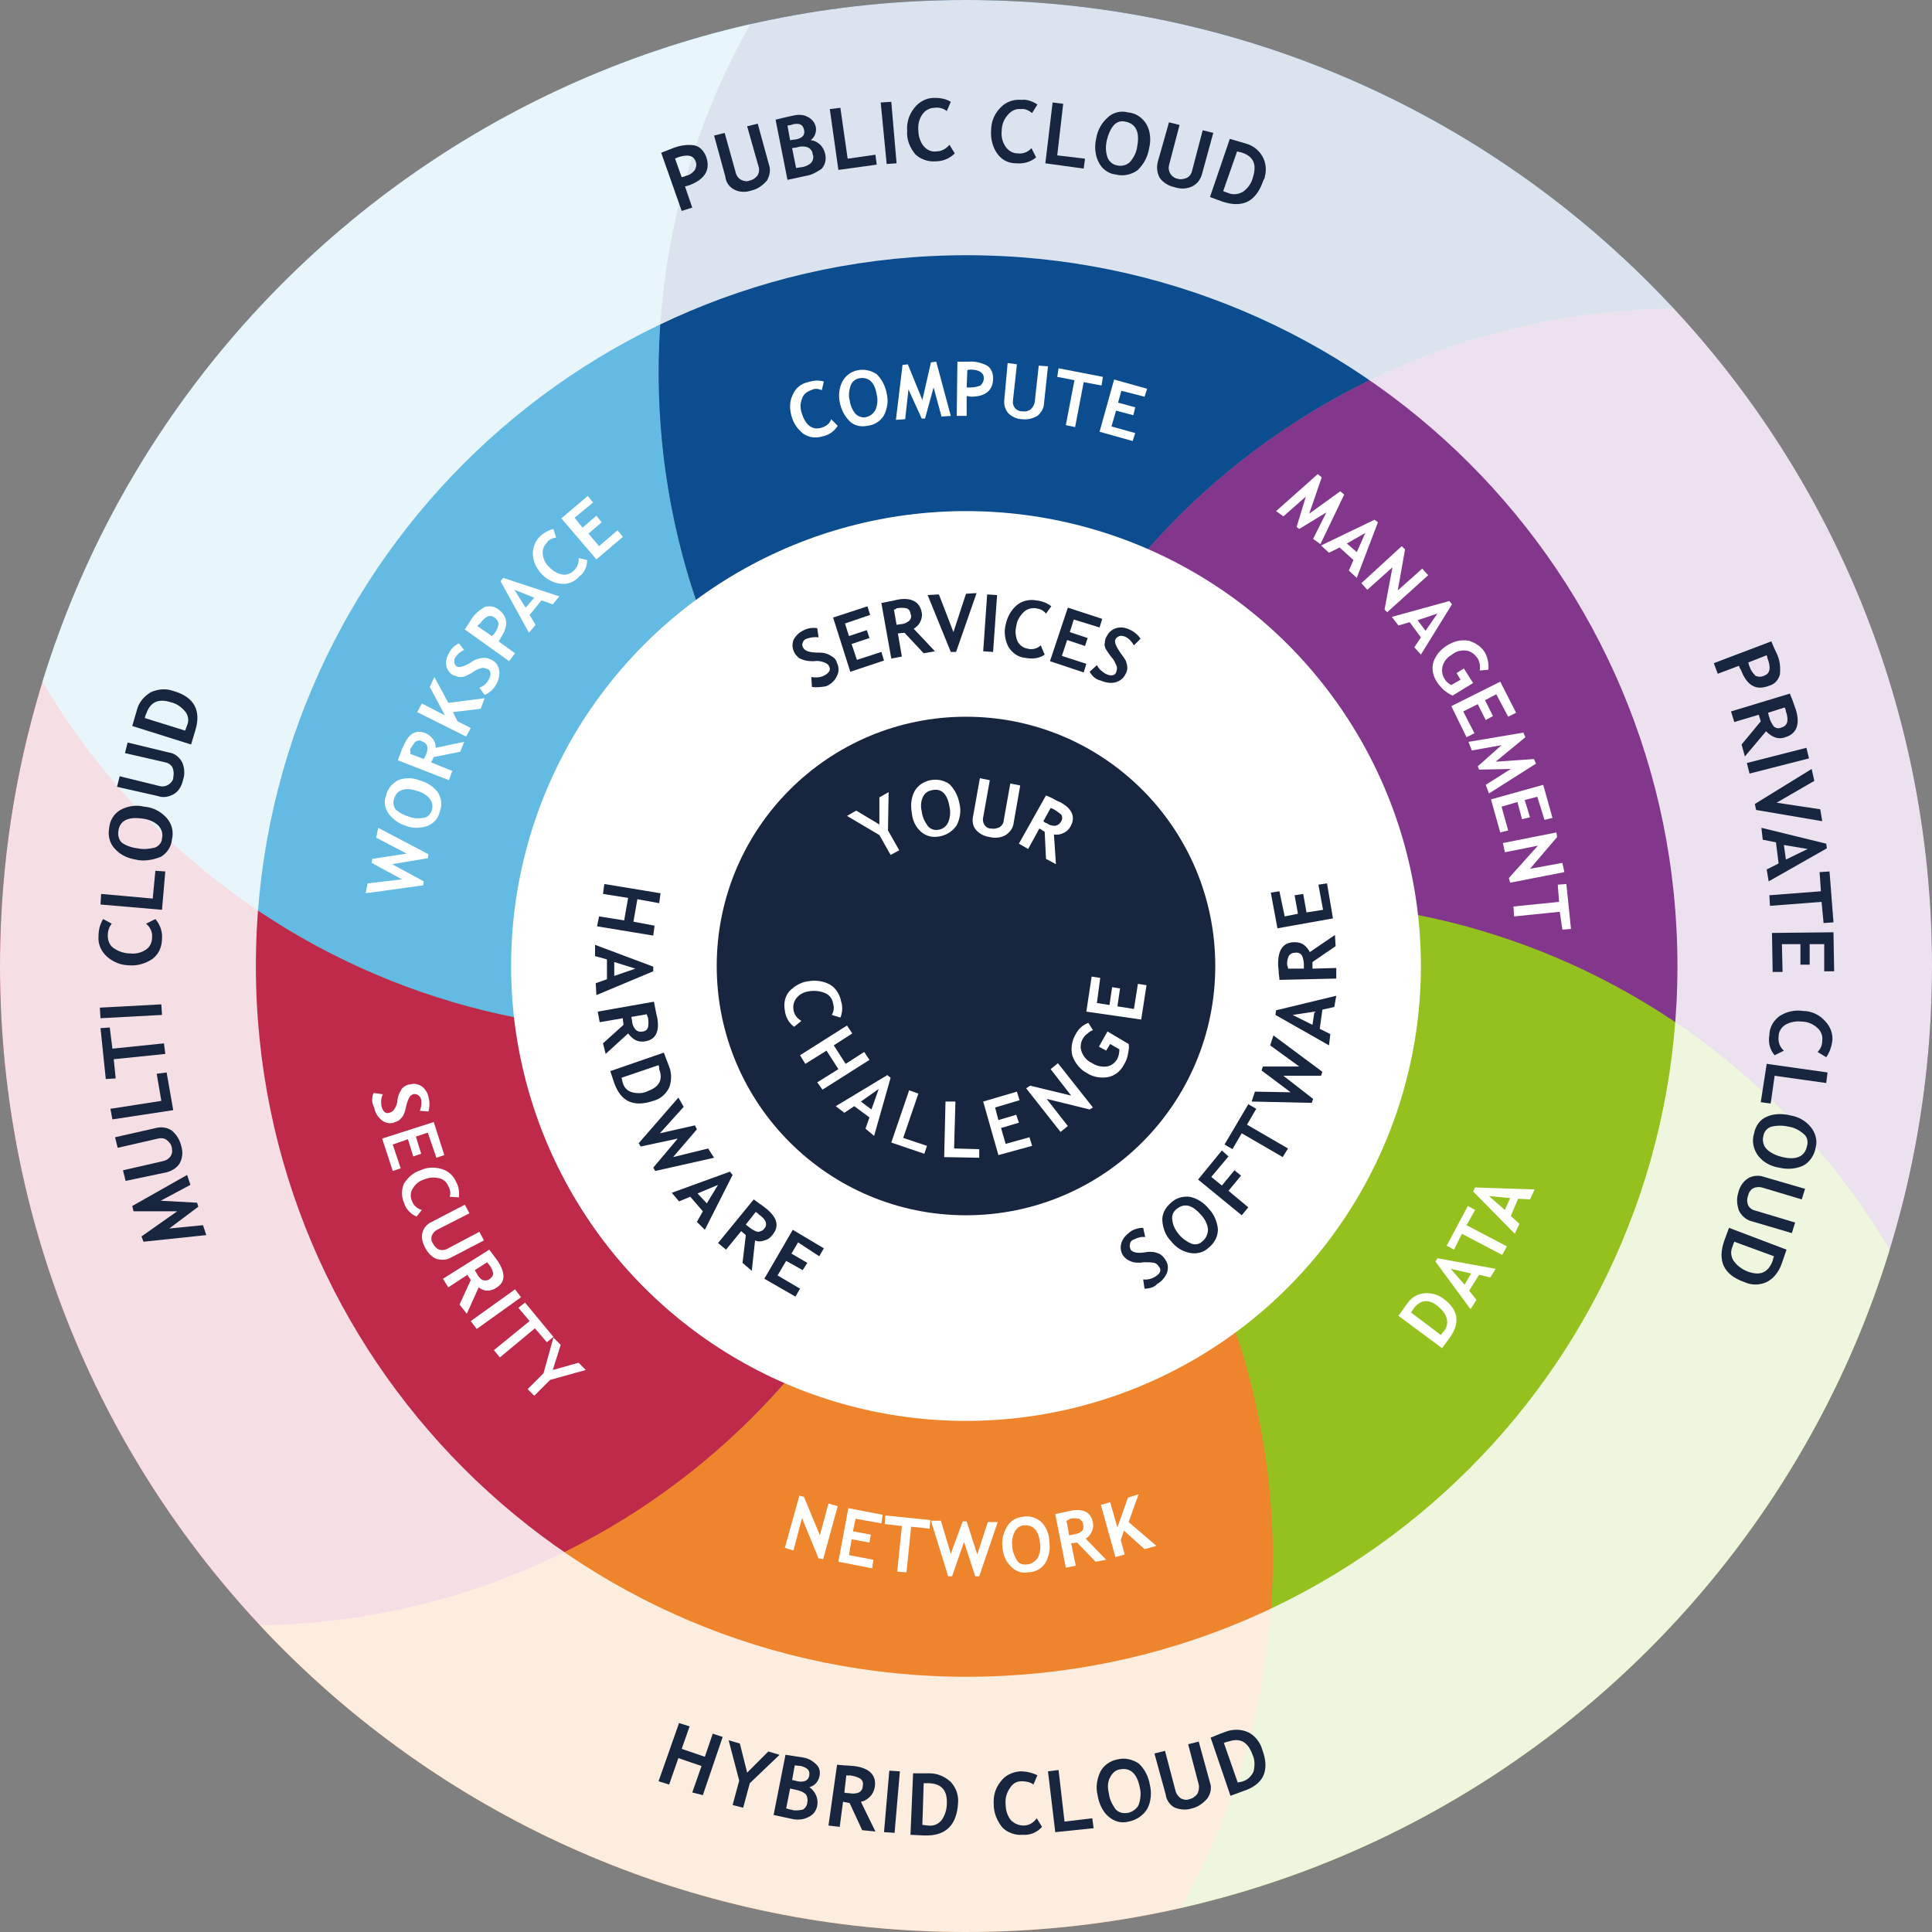 <?xml version="1.0" encoding="utf-8"?>
<!-- Generator: Adobe Illustrator 25.4.1, SVG Export Plug-In . SVG Version: 6.00 Build 0)  -->
<svg version="1.1" id="Layer_1" xmlns="http://www.w3.org/2000/svg" xmlns:xlink="http://www.w3.org/1999/xlink" x="0px" y="0px"
	 width="292.2px" height="292.2px" viewBox="0 0 292.2 292.2" style="enable-background:new 0 0 292.2 292.2;" xml:space="preserve"
	>
<rect x="0" y="0" width="292.2" height="292.2" fill="#808080" stroke="none"/>
<style type="text/css">
	.st0{clip-path:url(#SVGID_00000176756506370927675330000017228763650639073684_);}
	.st1{fill:#B3B3B3;}
	.st2{fill:#EE842B;}
	.st3{fill:#BF294A;}
	.st4{fill:#63BBE3;}
	.st5{fill:#0C4D8F;}
	.st6{fill:#82368C;}
	.st7{fill:#95C11F;}
	.st8{fill:#FFFFFF;}
	.st9{fill:#17253E;}
	.st10{opacity:0.85;}
</style>
<g id="Layer_2_00000112613475854848956420000015823483894105490574_">
	<g id="Services">
		<g>
			<defs>
				<path id="SVGID_1_" d="M0,146.1c0,80.7,65.4,146.1,146.1,146.1s146.1-65.4,146.1-146.1S226.8,0,146.1,0c0,0,0,0,0,0
					C65.4,0,0,65.4,0,146.1z M77.4,146.1c0-38,30.8-68.7,68.7-68.7s68.7,30.8,68.7,68.7s-30.8,68.7-68.7,68.7c0,0,0,0,0,0
					C108.1,214.8,77.4,184.1,77.4,146.1C77.4,146.1,77.4,146.1,77.4,146.1z"/>
			</defs>
			<clipPath id="SVGID_00000118361292877136236870000009757819324173509508_">
				<use xlink:href="#SVGID_1_"  style="overflow:visible;"/>
			</clipPath>
			<g style="clip-path:url(#SVGID_00000118361292877136236870000009757819324173509508_);">
				<path class="st1" d="M268.4,324.3l-0.2,0.2l0.4-0.3L268.4,324.3z"/>
				<path class="st1" d="M361.6,129.4v0.1C361.6,129.4,361.6,129.4,361.6,129.4L361.6,129.4z"/>
				<path class="st1" d="M239.5-48.9l0.3,0.2l-0.6-0.2L239.5-48.9z"/>
				<path class="st1" d="M-69.4,162.8v-0.1C-69.4,162.8-69.4,162.8-69.4,162.8L-69.4,162.8z"/>
				<path class="st1" d="M23.8-32.1l0.3-0.2l-0.5,0.5L23.8-32.1z"/>
				<path class="st1" d="M52.7,341.1l-0.3-0.1l0.5,0.2L52.7,341.1z"/>
				<path class="st2" d="M147,148.8l0.1-0.6l0.4,0.3l2.7,2c45.1,33.9,55.8,97.4,24.3,144.7c-21.5,32.2-58.6,50.4-97.2,47.6L53,341.1
					l-0.5-0.2C-17,307.5-63.4,239.7-69.4,162.8v0.1l10.7,22.1c16.9,34.8,51.2,57.9,89.8,60.4c56.7,3.6,106.4-37.4,113.1-93.4
					l0.4-3.4l1.3-0.5L147,148.8z"/>
				<polygon class="st2" points="145.9,147.4 146.4,147.8 147,148.3 147,148.8 145.9,148 144.6,148.5 144.7,148 144.8,147.2 
					144.9,146.6 				"/>
				<path class="st3" d="M23.6-31.8L9.9-11.6c-21.6,32-24.4,73.2-7.2,107.8c25.2,50.9,85.6,73.4,137.4,51.2l3.1-1.3l0.5-0.2l0.7-0.3
					l0.5-0.2l-0.2,1.4l-0.1,0.6l-0.1,0.8l-0.1,0.6l-0.4,3.4c-6.7,56-56.4,97-113.1,93.4c-38.6-2.5-72.9-25.5-89.8-60.3l-10.7-22.1
					c0-0.1,0-0.1,0-0.2C-75.3,85.8-39.8,11.6,23.8-32.1L23.6-31.8z"/>
				<path class="st4" d="M239.5-48.9h-0.2l-24.4-1.8c-38.6-2.8-75.7,15.4-97.2,47.6C86.2,44.2,96.9,107.7,142,141.5l2.7,2.1
					l-0.2,1.4l-1.3,0.5l0,0l1.3-0.5l0.2-1.4l0.4,0.3l0.6,0.5l0.4,0.3l-1.3,0.5l-0.5,0.2l-0.7,0.3l-0.5,0.2l-3.1,1.3
					C88.3,169.6,27.9,147.1,2.7,96.2C-14.5,61.5-11.7,20.4,9.9-11.6l13.7-20.2l0.5-0.5C87.8-75.9,169.9-82.2,239.5-48.9z"/>
				<path class="st5" d="M239.2-48.9l0.6,0.2c69.4,33.4,115.8,101.3,121.8,178.1v-0.1l-10.7-22.1c-16.9-34.8-51.2-57.9-89.8-60.3
					c-56.7-3.6-106.4,37.4-113.1,93.4l-0.4,3.4l-1.2,0.5l-1.1-0.8l1.1,0.8l1.2-0.5l-0.1,0.5l-0.1,0.8l-0.1,0.6l-1.1-0.8l-0.4-0.3
					l-0.6-0.5l-0.4-0.3l-2.7-2C96.9,107.7,86.2,44.2,117.6-3.1c21.5-32.2,58.6-50.4,97.2-47.6L239.2-48.9z"/>
				<path class="st6" d="M361.6,129.5c0-0.1,0-0.1,0-0.2l-10.7-22.1c-16.9-34.8-51.2-57.9-89.8-60.3
					c-56.7-3.6-106.4,37.4-113.1,93.4l-0.4,3.4l0,0l-0.1,0.5l0.5-0.2l-0.2,1.4l1.1,0.8l3.1-1.3c51.9-22.2,112.2,0.3,137.4,51.2
					c17.1,34.6,14.4,75.8-7.3,107.8l-13.7,20.3l0,0l-0.1,0.2c54.8-37.5,89.2-98.2,93.4-164.5C362.4,149.7,362.4,139.6,361.6,129.5z
					 M268.6,324.1c21.4-19.9,33.7-49,34.9-78.7C303,275.3,290.4,303.7,268.6,324.1L268.6,324.1z"/>
				<polygon class="st4" points="149,146.2 148.5,146.4 147.7,146.7 147.2,146.9 147.4,145.6 147.4,145 147.5,144.2 148.1,144 
					147.9,145.3 				"/>
				<path class="st7" d="M289.6,196c17.1,34.6,14.4,75.8-7.3,107.8l-13.7,20.3l-0.4,0.3c-63.7,43.6-145.8,49.9-215.4,16.7H53
					l24.4,1.8c38.6,2.8,75.7-15.4,97.1-47.6c31.4-47.3,20.8-110.8-24.4-144.6l-2.7-2l-0.4-0.3l-0.6-0.5l-0.4-0.3l1.3-0.5l0.5-0.2
					l0.8-0.3l0.5-0.2l3.1-1.3C204,122.6,264.3,145.1,289.6,196z"/>
			</g>
		</g>
		<circle class="st8" cx="146.1" cy="146.1" r="68.8"/>
		<circle class="st9" cx="146.1" cy="146.1" r="37.7"/>
		<path class="st8" d="M134.3,125.6l1.7,3l-1.3,0.7l-1.7-3l-4.9-2.9l1.4-0.8l3.5,2.1v-4.1l1.4-0.8L134.3,125.6z"/>
		<path class="st8" d="M137.9,122.9c-0.2-1.1-0.1-2.2,0.4-3.2c0.5-0.9,1.4-1.5,2.4-1.7c1-0.2,2.1,0,2.9,0.6c0.8,0.8,1.3,1.8,1.5,2.9
			c0.3,1.1,0.1,2.3-0.4,3.3c-0.6,0.9-1.5,1.5-2.6,1.7c-1,0.2-2,0-2.8-0.7C138.5,125.1,138,124.1,137.9,122.9z M139.4,122.7
			c0.1,0.8,0.4,1.5,0.9,2.2c0.4,0.5,1,0.7,1.6,0.6c0.7-0.1,1.2-0.5,1.5-1.1c0.3-0.7,0.4-1.6,0.2-2.4c-0.3-1.9-1.2-2.8-2.6-2.5
			c-0.6,0.1-1.1,0.4-1.4,1C139.3,121.1,139.2,121.9,139.4,122.7z"/>
		<path class="st8" d="M148.2,117.7l1.5,0.3l-1,5.6c-0.2,0.8,0.3,1.6,1,1.7c0.1,0,0.1,0,0.2,0c0.4,0.1,0.9,0,1.3-0.2
			c0.3-0.2,0.6-0.6,0.6-1l1-5.6l1.5,0.3l-1,5.7c-0.1,0.8-0.6,1.4-1.2,1.8c-0.7,0.4-1.6,0.5-2.4,0.3c-0.8-0.1-1.6-0.5-2.1-1.1
			c-0.5-0.6-0.6-1.4-0.4-2.2L148.2,117.7z"/>
		<path class="st8" d="M158.2,129.9l-0.2-4.1l-0.8-0.5l-1.7,3.1l-1.4-0.8l4.1-7.3l0.9,0.4c0.5,0.3,0.9,0.5,1.2,0.6
			c1.9,1,2.4,2.3,1.6,3.7c-0.2,0.4-0.6,0.8-1.1,1c-0.4,0.2-0.9,0.3-1.4,0.2l0.3,4.5L158.2,129.9z M158.9,122.2l-1.1,2
			c0.2,0.2,0.4,0.3,0.5,0.3c0.4,0.3,0.8,0.4,1.3,0.4c0.4-0.1,0.7-0.3,0.9-0.7c0.2-0.3,0.2-0.7,0-1
			C160,122.8,159.5,122.4,158.9,122.2L158.9,122.2z"/>
		<path class="st8" d="M127.1,153.9l-1.3-0.4c0.3-0.5,0.4-1.1,0.2-1.7c-0.1-0.7-0.5-1.3-1.2-1.6c-0.7-0.3-1.5-0.4-2.3-0.3
			c-0.8,0.1-1.5,0.4-2,1c-0.4,0.5-0.6,1.1-0.5,1.8c0.1,0.7,0.5,1.3,1.2,1.7l-1.1,0.9c-0.8-0.6-1.3-1.5-1.4-2.5c-0.2-1,0-2.1,0.7-2.9
			c0.8-0.8,1.8-1.4,2.9-1.5c1.1-0.2,2.3,0,3.2,0.5c0.9,0.5,1.5,1.5,1.7,2.5C127.5,152.3,127.4,153.2,127.1,153.9z"/>
		<path class="st8" d="M123.6,163.7l3.2-2l-1.8-2.8l-3.2,2l-0.8-1.3l7.1-4.5l0.8,1.2l-2.8,1.8l1.8,2.8l2.8-1.8l0.8,1.2l-7.1,4.5
			L123.6,163.7z"/>
		<path class="st8" d="M130.9,170.7l0.6-1.7l-2.3-1.7l-1.5,1l-1.3-1l7.8-4.7l0.5,0.4l-2.5,8.8L130.9,170.7z M132.9,164.7l-2.7,1.9
			l1.6,1.2L132.9,164.7z"/>
		<path class="st8" d="M134.8,172.8l2.7-7.9l1.4,0.5l-2.3,6.7l3.6,1.2l-0.4,1.2L134.8,172.8z"/>
		<path class="st8" d="M142.8,175l0.2-8.4h1.5l-0.2,7.1l3.8,0.1v1.3L142.8,175z"/>
		<path class="st8" d="M150.5,167.5l0.5,1.9l2.7-0.8l0.4,1.2l-2.7,0.8l0.7,2.4l3.6-1l0.4,1.3l-5.1,1.4l-2.3-8.1l5.1-1.5l0.4,1.3
			L150.5,167.5z"/>
		<path class="st8" d="M164.8,167.8l-6.5-1.6l3.2,4.1l-1.1,0.9l-5.2-6.6l0.6-0.4l6.2,1.5l-3.1-4l1.1-0.9l5.3,6.7L164.8,167.8z"/>
		<path class="st8" d="M164.6,154.7l0.7,1.1c-0.3,0.1-0.6,0.3-0.8,0.5c-0.9,0.6-1.3,1.8-0.9,2.8c0.3,0.8,0.9,1.4,1.6,1.7
			c0.6,0.4,1.4,0.6,2.2,0.5c0.7-0.1,1.3-0.6,1.6-1.2c0.2-0.4,0.3-0.9,0.3-1.4l-1.4-0.8l-0.6,1l-1.1-0.6l1.3-2.3l3.2,1.9
			c0.1,0.5,0,1-0.1,1.5c-0.1,0.6-0.3,1.1-0.6,1.6c-0.5,1-1.4,1.7-2.4,1.9c-1.1,0.2-2.3,0-3.2-0.6c-1-0.5-1.8-1.5-2.2-2.6
			c-0.3-1.1-0.1-2.3,0.5-3.3C163.1,155.6,163.8,155,164.6,154.7z"/>
		<path class="st8" d="M165.9,151.7l1.9,0.3l0.4-2.7l1.2,0.2l-0.4,2.7l2.5,0.4l0.6-3.8l1.3,0.2l-0.8,5.2l-8.3-1.2l0.8-5.3l1.3,0.2
			L165.9,151.7z"/>
		<g class="st10">
			<path class="st8" d="M146.1,0C65.4,0,0,65.4,0,146.1s65.4,146.1,146.1,146.1s146.1-65.4,146.1-146.1c0,0,0,0,0,0
				C292.2,65.4,226.8,0,146.1,0C146.1,0,146.1,0,146.1,0z M146.2,253.6c-59.4,0-107.5-48.1-107.5-107.5
				c0-59.4,48.1-107.5,107.5-107.5c59.4,0,107.5,48.1,107.5,107.5S205.6,253.6,146.2,253.6L146.2,253.6z"/>
		</g>
		<path class="st8" d="M124.6,57.7l-0.3,1.3c-0.5-0.2-1.1-0.3-1.6,0c-0.6,0.2-1.2,0.6-1.4,1.3c-0.3,0.7-0.3,1.5,0,2.3
			c0.2,0.7,0.6,1.4,1.1,1.8c0.5,0.4,1.2,0.5,1.8,0.3c0.7-0.2,1.3-0.6,1.5-1.3l1,1c-0.5,0.8-1.3,1.4-2.3,1.6c-1,0.3-2,0.2-2.9-0.4
			c-0.9-0.7-1.5-1.6-1.8-2.7c-0.3-1.1-0.3-2.2,0.2-3.2c0.4-1,1.3-1.7,2.3-1.9C123.1,57.5,123.9,57.5,124.6,57.7z"/>
		<path class="st8" d="M127,60.8c-0.2-1-0.1-2.1,0.4-3.1c0.5-0.9,1.3-1.5,2.3-1.7c1-0.2,2,0,2.9,0.6c0.8,0.8,1.3,1.8,1.5,2.9
			c0.3,1.1,0.1,2.3-0.4,3.3c-0.5,0.9-1.5,1.5-2.5,1.6c-1,0.2-2,0-2.7-0.7C127.7,62.9,127.2,61.9,127,60.8z M128.5,60.5
			c0.1,0.8,0.4,1.5,0.9,2.1c0.4,0.4,1,0.6,1.5,0.5c0.6-0.1,1.2-0.5,1.5-1.1c0.3-0.7,0.4-1.5,0.2-2.3c-0.3-1.9-1.2-2.7-2.6-2.5
			c-0.6,0.1-1.1,0.5-1.3,1C128.4,59,128.3,59.8,128.5,60.5L128.5,60.5z"/>
		<path class="st8" d="M143.8,62.9l-1.4,0.1l-1.2-4.4l-1.3,4.7h-0.5l-2-4.4l-0.5,4.5l-1.4,0.1l1-8.3l0.8-0.1l2.2,5.4l1.3-5.7
			l0.8-0.1L143.8,62.9z"/>
		<path class="st8" d="M146.2,59.9v3h-1.5l0.1-8.2c1,0,1.5,0,1.7,0c1-0.1,2,0.2,2.8,0.6c0.6,0.4,0.9,1.1,0.9,1.9
			c0,1.9-1.2,2.8-3.4,2.8C146.7,60,146.5,59.9,146.2,59.9z M146.3,56l-0.1,2.6c0.2,0,0.4,0,0.6,0c0.5,0,1-0.1,1.5-0.3
			c0.3-0.3,0.5-0.7,0.5-1.1c0-0.8-0.7-1.3-2-1.3C146.6,55.9,146.4,55.9,146.3,56L146.3,56z"/>
		<path class="st8" d="M152.4,54.9l1.4,0.2l-0.6,5.5c-0.1,0.8,0.4,1.5,1.2,1.6c0.1,0,0.1,0,0.2,0c0.4,0.1,0.9,0,1.3-0.3
			c0.3-0.3,0.5-0.6,0.6-1.1l0.6-5.5l1.4,0.1l-0.6,5.6c0,0.7-0.4,1.4-1,1.9c-0.7,0.4-1.5,0.6-2.3,0.5c-0.8,0-1.6-0.4-2.1-0.9
			c-0.5-0.6-0.7-1.3-0.6-2.1L152.4,54.9z"/>
		<path class="st8" d="M163.9,57.8l-1.3,6.8l-1.4-0.3l1.3-6.8l-2.6-0.5l0.2-1.3l6.7,1.3l-0.2,1.3L163.9,57.8z"/>
		<path class="st8" d="M169.6,59.1l-0.5,1.8l2.6,0.7l-0.3,1.2l-2.6-0.7l-0.7,2.4l3.6,1l-0.4,1.2l-5-1.4l2.2-7.9l5,1.4l-0.4,1.2
			L169.6,59.1z"/>
		<path class="st8" d="M199.7,82.3l-1.1-0.8l2-4l-4.1,2.5l-0.4-0.3l1.4-4.6l-3.4,3l-1.1-0.8l6.3-5.6l0.6,0.5l-1.9,5.5l4.7-3.4
			l0.6,0.5L199.7,82.3z"/>
		<path class="st8" d="M204,86.3l0.7-1.6l-2.1-1.9l-1.6,0.8l-1.2-1.1l8.1-3.9l0.5,0.4l-3.2,8.4L204,86.3z M206.5,80.6l-2.8,1.6
			l1.5,1.3L206.5,80.6z"/>
		<path class="st8" d="M209.4,92.2l1.2-6.4l-3.8,3.4l-0.9-1l6.1-5.6l0.5,0.5l-1.1,6.2l3.7-3.3l0.9,1l-6.2,5.6L209.4,92.2z"/>
		<path class="st8" d="M213.9,97.9l1-1.5l-1.7-2.3l-1.7,0.5l-1-1.3l8.7-2.4l0.4,0.5l-4.7,7.6L213.9,97.9z M217.4,92.8l-3,1l1.2,1.6
			L217.4,92.8z"/>
		<path class="st8" d="M225.1,101.3l-1.3,0.1c0.1-0.6,0-1.3-0.3-1.8c-0.4-0.6-1-1.1-1.7-1.2c-0.8-0.1-1.6,0.1-2.2,0.6
			c-0.7,0.4-1.2,1-1.4,1.7c-0.2,0.7-0.1,1.4,0.3,2c0.2,0.4,0.6,0.7,1,0.9l1.4-0.8l-0.6-1l1.1-0.7l1.4,2.2l-3.1,1.9
			c-0.5-0.2-0.9-0.5-1.3-0.8c-0.4-0.4-0.8-0.8-1.1-1.3c-0.6-0.9-0.8-2-0.5-3c0.4-1.1,1.1-1.9,2.1-2.5c0.9-0.6,2.1-0.9,3.2-0.7
			c1.1,0.3,2.1,1,2.6,2C225,99.6,225.2,100.4,225.1,101.3z"/>
		<path class="st8" d="M226.3,105l-1.7,0.9l1.2,2.4l-1.1,0.6l-1.2-2.4l-2.2,1.1l1.7,3.3l-1.2,0.6l-2.3-4.7l7.4-3.7l2.4,4.7l-1.2,0.6
			L226.3,105z"/>
		<path class="st8" d="M225.2,120l-0.5-1.3l3.8-2.4l-4.8,0.1l-0.2-0.5l3.6-3.2l-4.5,0.8l-0.5-1.3l8.3-1.4l0.3,0.7l-4.5,3.7l5.8-0.4
			l0.3,0.7L225.2,120z"/>
		<path class="st8" d="M232.5,120.5l-1.9,0.5l0.8,2.6l-1.2,0.3l-0.7-2.6l-2.4,0.7l1,3.6l-1.2,0.3l-1.4-5l7.9-2.2l1.4,5l-1.2,0.3
			L232.5,120.5z"/>
		<path class="st8" d="M228.2,132.8l4.4-4.9l-5,1l-0.3-1.4l8.1-1.6l0.1,0.7l-4.1,4.8l4.9-0.9l0.3,1.4l-8.2,1.6L228.2,132.8z"/>
		<path class="st8" d="M235.9,137.9l-6.9,0.7l-0.1-1.5l6.9-0.7l-0.2-2.6l1.3-0.1l0.7,6.8l-1.3,0.1L235.9,137.9z"/>
		<path class="st8" d="M64.8,129.2l-0.1,0.6l-5.4,0.9l4.8,2.6l-0.1,0.6l-8.7,1.2l0.3-1.5l5.2-0.6l-4.6-2.5l0.1-0.6l5.2-0.8l-4.6-2.4
			l0.3-1.5L64.8,129.2z"/>
		<path class="st8" d="M61.4,124.9c-1-0.3-1.9-0.9-2.6-1.8c-0.6-0.8-0.8-1.9-0.4-2.8c0.2-1,0.9-1.8,1.8-2.3c1-0.4,2.2-0.4,3.2,0
			c1.1,0.3,2.1,0.9,2.8,1.8c0.6,0.9,0.7,2,0.3,3c-0.2,1-0.9,1.7-1.8,2.1C63.6,125.3,62.4,125.3,61.4,124.9z M61.8,123.5
			c0.7,0.3,1.5,0.3,2.3,0.2c0.6-0.1,1-0.6,1.2-1.1c0.2-0.6,0.1-1.3-0.3-1.8c-0.5-0.6-1.2-1-2-1.2c-1.8-0.6-3-0.1-3.4,1.2
			c-0.2,0.6-0.1,1.2,0.3,1.7C60.4,122.9,61.1,123.3,61.8,123.5z"/>
		<path class="st8" d="M69.6,113.7l-4,0.8c-0.1,0.2-0.2,0.5-0.4,0.8l3.2,1.3l-0.5,1.4l-7.7-3c0-0.1,0.1-0.4,0.3-0.9s0.3-0.9,0.5-1.2
			c0.8-2,1.9-2.6,3.4-2c0.4,0.2,0.8,0.5,1.1,0.9c0.3,0.4,0.4,0.9,0.4,1.3l4.3-0.9L69.6,113.7z M62,114l2.1,0.8
			c0.1-0.2,0.2-0.4,0.3-0.6c0.2-0.4,0.3-0.9,0.2-1.3c0-0.3-0.3-0.6-0.8-0.8c-0.3-0.2-0.7-0.1-1,0.1c-0.3,0.4-0.6,0.8-0.8,1.2
			C62.1,113.7,62.1,113.8,62,114z"/>
		<path class="st8" d="M72.7,107.2l-4.2,0.5l0.7,1.4l2,1l-0.7,1.3l-7.4-3.7l0.7-1.3l3.5,1.8l-2.3-4.3l0.7-1.5l2.1,3.9l5.5-0.7
			L72.7,107.2z"/>
		<path class="st8" d="M73.3,105.1l-0.8-1.1c0.6-0.2,1.1-0.6,1.4-1.2c0.4-0.7,0.4-1.3-0.1-1.6c-0.3-0.1-0.6-0.2-0.8-0.2
			c-0.5,0.1-1,0.3-1.4,0.6c-0.4,0.3-0.9,0.5-1.3,0.7c-0.3,0.1-0.6,0.1-0.9,0.1c-0.3-0.1-0.6-0.2-0.9-0.3c-0.5-0.3-0.9-0.8-1-1.4
			c-0.1-0.6,0-1.3,0.4-1.9c0.3-0.7,0.9-1.2,1.5-1.5l0.8,1c-0.5,0.2-1,0.6-1.3,1.1c-0.2,0.2-0.2,0.5-0.2,0.8c0.1,0.3,0.2,0.5,0.4,0.6
			c0.4,0.2,1.1,0,2.1-0.6c0.4-0.3,0.8-0.5,1.3-0.6c0.3-0.1,0.7-0.1,1-0.1c0.4,0.1,0.7,0.2,1,0.4c0.6,0.3,0.9,0.9,1,1.5
			c0.1,0.8-0.1,1.5-0.5,2.2C74.6,104.3,74,104.8,73.3,105.1z"/>
		<path class="st8" d="M75.4,97l2.5,1.8L77,100l-6.7-4.8l0.9-1.4c0.5-0.9,1.3-1.5,2.1-2c0.7-0.2,1.4-0.1,2,0.3
			c1.5,1.1,1.7,2.5,0.4,4.4C75.7,96.6,75.6,96.8,75.4,97z M72.2,94.7l2.2,1.5c0.2-0.2,0.3-0.3,0.4-0.4c0.3-0.4,0.5-0.9,0.6-1.4
			c0-0.4-0.3-0.8-0.6-1c-0.7-0.5-1.4-0.2-2.2,0.9C72.3,94.5,72.3,94.6,72.2,94.7z"/>
		<path class="st8" d="M83.6,91.4l-1.7-0.6L80.1,93l0.9,1.5l-1,1.2l-4.3-7.8l0.4-0.5l8.5,2.8L83.6,91.4z M77.8,89.2l1.7,2.7l1.3-1.5
			L77.8,89.2z"/>
		<path class="st8" d="M83.7,80l0.4,1.3c-0.6,0.1-1.1,0.3-1.4,0.8c-0.5,0.5-0.7,1.1-0.6,1.8c0.1,0.8,0.5,1.5,1.1,2
			c0.5,0.5,1.2,0.9,1.9,1c0.6,0.1,1.3-0.2,1.7-0.6c0.5-0.5,0.8-1.2,0.7-1.9l1.3,0.3c0,1-0.4,1.9-1.2,2.5c-0.7,0.8-1.7,1.2-2.7,1.1
			c-1.1-0.1-2.1-0.6-2.9-1.4c-0.8-0.8-1.3-1.8-1.4-2.9c-0.1-1,0.3-2.1,1-2.8C82.2,80.6,82.9,80.2,83.7,80z"/>
		<path class="st8" d="M86.9,78.3l1.2,1.5l2.1-1.8l0.8,1L89,80.7l1.6,1.9l2.8-2.4l0.8,1l-4,3.4l-5.3-6.2l4-3.4l0.8,1L86.9,78.3z"/>
		<path class="st8" d="M123.8,235.7l-2.5-6.1l-1.3,4.9l-1.3-0.4l2.2-7.9l0.7,0.2l2.4,5.8l1.3-4.8l1.4,0.4l-2.2,8L123.8,235.7z"/>
		<path class="st8" d="M129.4,229.7l-0.4,1.9l2.7,0.5l-0.2,1.2l-2.7-0.5l-0.4,2.4l3.7,0.7l-0.2,1.3l-5.1-1l1.5-8.1l5.2,1l-0.2,1.3
			L129.4,229.7z"/>
		<path class="st8" d="M137.8,230.9l-0.7,6.9l-1.4-0.1l0.7-6.9l-2.6-0.3l0.1-1.3l6.8,0.7l-0.1,1.3L137.8,230.9z"/>
		<path class="st8" d="M148.1,238.4h-0.6l-1.7-5.2l-1.8,5.2h-0.6l-2.6-8.4h1.5l1.5,5l1.8-4.9h0.6l1.6,5l1.6-4.9h1.5L148.1,238.4z"/>
		<path class="st8" d="M151.6,234c-0.1-1.1,0.1-2.1,0.7-3.1c0.5-0.9,1.4-1.4,2.4-1.5c1-0.2,2,0.1,2.8,0.8c0.8,0.8,1.2,1.9,1.2,3
			c0.2,1.1-0.1,2.3-0.6,3.2c-0.6,0.9-1.6,1.4-2.6,1.4c-1,0.2-2-0.2-2.6-0.9C152.1,236.2,151.7,235.1,151.6,234z M153.1,233.8
			c0,0.8,0.3,1.5,0.7,2.2c0.3,0.5,0.9,0.7,1.5,0.6c0.6,0,1.2-0.4,1.6-0.9c0.4-0.7,0.5-1.5,0.4-2.3c-0.2-1.9-1-2.8-2.4-2.7
			c-0.6,0-1.1,0.4-1.4,0.9C153.1,232.4,153,233.1,153.1,233.8L153.1,233.8z"/>
		<path class="st8" d="M165.7,236.2l-2.8-2.9c-0.2,0-0.5,0.1-0.9,0.1l0.7,3.4l-1.5,0.3l-1.6-8.1c0.1,0,0.4-0.1,0.9-0.2
			s1-0.2,1.3-0.3c2.1-0.4,3.2,0.2,3.5,1.8c0.1,0.5,0,1-0.2,1.4c-0.2,0.4-0.5,0.8-0.9,1l3.1,3.2L165.7,236.2z M161.3,230l0.4,2.2
			l0.6-0.1c0.5-0.1,0.9-0.2,1.3-0.5c0.3-0.3,0.3-0.7,0.2-1.1c0-0.3-0.3-0.6-0.6-0.8c-0.5-0.1-1-0.1-1.4,0
			C161.6,229.9,161.5,229.9,161.3,230z"/>
		<path class="st8" d="M173.1,234.3l-3.1-2.8l-0.5,1.4l0.6,2.2l-1.4,0.4l-2.2-7.9l1.4-0.4l1.1,3.8l1.6-4.5l1.6-0.5l-1.5,4.2l4.2,3.6
			L173.1,234.3z"/>
		<path class="st8" d="M219.2,202.4l-1.1,1.5l-6.6-4.9c0.7-0.9,1.1-1.6,1.3-1.8c0.6-0.9,1.5-1.5,2.6-1.6c1-0.1,2.1,0.2,2.9,0.8
			C220.6,198.1,220.9,200.1,219.2,202.4z M213.4,198.5l4.5,3.4c0.2-0.2,0.3-0.4,0.5-0.6c0.4-0.5,0.6-1.2,0.4-1.9
			c-0.2-0.8-0.8-1.4-1.4-1.9c-1.4-1.1-2.6-0.9-3.6,0.4C213.7,198.1,213.6,198.2,213.4,198.5z"/>
		<path class="st8" d="M225.4,193.2l-1.7-0.4l-1.5,2.4l1.1,1.4l-0.9,1.4l-5.3-7.2l0.3-0.5l8.8,1.6L225.4,193.2z M219.4,191.9
			l2.1,2.4l1-1.7L219.4,191.9z"/>
		<path class="st8" d="M221.8,185.3l6.1,3.2l-0.7,1.3l-6.1-3.2l-1.2,2.4l-1.1-0.6l3.2-6l1.1,0.6L221.8,185.3z"/>
		<path class="st8" d="M231.4,181.4l-1.8-0.1l-1.1,2.6l1.3,1.2l-0.7,1.5l-6.3-6.4l0.3-0.6l9,0.3L231.4,181.4z M225.2,180.9l2.4,2.1
			l0.8-1.8L225.2,180.9z"/>
		<path class="st8" d="M56.5,165.3l1.4,0.2c-0.3,0.6-0.3,1.2-0.2,1.8c0.2,0.8,0.6,1.2,1.2,1c0.3-0.1,0.5-0.2,0.7-0.5
			c0.3-0.4,0.5-0.9,0.5-1.4c0.1-0.5,0.2-1,0.5-1.4c0.1-0.3,0.3-0.5,0.6-0.7c0.3-0.2,0.6-0.3,0.9-0.3c0.6-0.2,1.2,0,1.7,0.3
			c0.5,0.4,0.9,1,1,1.6c0.2,0.7,0.2,1.5,0,2.2l-1.3-0.1c0.2-0.5,0.3-1.1,0.2-1.7c-0.1-0.3-0.2-0.5-0.5-0.7c-0.2-0.1-0.5-0.2-0.7-0.1
			c-0.5,0.1-0.8,0.7-1.1,1.9c-0.1,0.5-0.2,0.9-0.4,1.3c-0.2,0.3-0.4,0.5-0.6,0.7c-0.3,0.2-0.6,0.3-0.9,0.4c-0.6,0.2-1.3,0-1.8-0.4
			c-0.6-0.5-1-1.2-1.1-1.9C56.2,166.8,56.2,166,56.5,165.3z"/>
		<path class="st8" d="M64.7,171.3l-1.8,0.6l0.8,2.6l-1.2,0.4l-0.8-2.6l-2.3,0.8l1.2,3.6l-1.2,0.4l-1.6-4.9l7.8-2.5l1.6,5l-1.2,0.4
			L64.7,171.3z"/>
		<path class="st8" d="M69.4,181.1L68,181c0.2-0.5,0.1-1.1-0.2-1.6c-0.2-0.6-0.8-1.1-1.4-1.2c-0.8-0.2-1.6-0.1-2.3,0.2
			c-0.7,0.2-1.3,0.7-1.7,1.4c-0.3,0.5-0.4,1.2-0.1,1.8c0.2,0.7,0.8,1.2,1.5,1.4L63,184c-0.9-0.4-1.6-1.1-1.9-2.1
			c-0.4-0.9-0.4-2,0-2.9c0.6-0.9,1.4-1.7,2.5-2c1-0.5,2.2-0.5,3.2-0.2c1,0.3,1.8,1,2.2,2C69.4,179.5,69.5,180.3,69.4,181.1z"/>
		<path class="st8" d="M70.3,182.2l0.7,1.3l-4.9,2.5c-0.4,0.2-0.6,0.5-0.8,0.9c-0.1,0.4-0.1,0.8,0.2,1.2c0.2,0.4,0.5,0.7,0.9,0.9
			c0.4,0.1,0.8,0.1,1.2-0.1l4.9-2.6l0.7,1.3l-5,2.6c-0.7,0.4-1.4,0.4-2.2,0.2c-0.7-0.3-1.3-0.9-1.7-1.7c-0.4-0.7-0.6-1.5-0.4-2.3
			c0.2-0.7,0.7-1.3,1.4-1.6L70.3,182.2z"/>
		<path class="st8" d="M69.5,197.3l1.7-3.7c-0.1-0.2-0.3-0.4-0.5-0.8l-2.9,1.9l-0.8-1.3l7-4.4l0.6,0.8c0.3,0.4,0.6,0.8,0.8,1.1
			c1.1,1.8,1,3.1-0.4,3.9c-0.4,0.3-0.9,0.4-1.3,0.4c-0.5,0-0.9-0.2-1.3-0.5l-1.8,4L69.5,197.3z M73.7,190.9l-1.9,1.2l0.3,0.5
			c0.2,0.4,0.5,0.8,0.9,1c0.4,0.1,0.8,0.1,1.1-0.2c0.3-0.2,0.5-0.5,0.5-0.8c-0.1-0.5-0.3-0.9-0.6-1.3
			C73.9,191.2,73.8,191.1,73.7,190.9z"/>
		<path class="st8" d="M71.2,199.8l6.7-4.8l0.9,1.2l-6.7,4.8L71.2,199.8z"/>
		<path class="st8" d="M80.9,200.9l-5.3,4.4l-0.9-1.1l5.4-4.4l-1.7-2l1-0.8l4.3,5.2l-1,0.8L80.9,200.9z"/>
		<path class="st8" d="M83.2,208.7l-2.4,2.4l-1-1l2.4-2.4l1.5-5.4l1.1,1.1l-1.2,3.8l3.9-1.1l1.1,1.1L83.2,208.7z"/>
		<path class="st9" d="M104.7,271.1l1.4-4l-3.5-1.2l-1.4,4l-1.6-0.5l3.1-8.8l1.6,0.5l-1.2,3.4l3.5,1.2l1.2-3.5l1.5,0.5l-3,8.8
			L104.7,271.1z"/>
		<path class="st9" d="M113.4,269.7l-1,3.7l-1.6-0.4l1-3.7l-1.6-6.1l1.7,0.5l1.1,4.4l3.2-3.2l1.7,0.5L113.4,269.7z"/>
		<path class="st9" d="M119.8,275.1l-2.8-0.6l1.8-9.1c1.2,0.2,2.1,0.3,2.6,0.4c0.8,0.1,1.5,0.5,2.1,1.1c0.5,0.5,0.6,1.2,0.4,1.9
			c-0.2,0.7-0.7,1.3-1.5,1.5c1.2,0.8,1.6,2.4,0.9,3.6c-0.2,0.4-0.6,0.7-1,0.9C121.6,275.2,120.6,275.3,119.8,275.1z M119.5,270.5
			l-0.6,3c0.3,0.1,0.6,0.2,0.8,0.2c0.5,0.2,1.1,0.1,1.7,0c0.4-0.2,0.7-0.7,0.7-1.1c0.1-0.4,0-0.9-0.2-1.2c-0.4-0.4-1-0.6-1.5-0.7
			L119.5,270.5z M120.2,267l-0.4,2.2c0.3,0.1,0.5,0.1,0.8,0.2c1,0.2,1.7-0.1,1.8-0.9s-0.3-1.1-1.2-1.4L120.2,267z"/>
		<path class="st9" d="M130.4,276.8l-1.9-4.1l-1-0.2l-0.5,3.8l-1.7-0.2l1.3-9.2l1.1,0.1c0.6,0,1.1,0.1,1.5,0.1
			c2.3,0.3,3.4,1.4,3.1,3.2c-0.1,0.5-0.3,1-0.7,1.4c-0.4,0.4-0.8,0.7-1.4,0.8l2.2,4.5L130.4,276.8z M128,268.5l-0.3,2.6
			c0.2,0.1,0.5,0.1,0.7,0.1c0.5,0.1,1,0.1,1.5-0.1c0.4-0.2,0.6-0.6,0.6-1.1c0.1-0.4-0.1-0.8-0.4-1c-0.5-0.3-1-0.4-1.6-0.5
			C128.4,268.6,128.2,268.5,128,268.5z"/>
		<path class="st9" d="M133.7,277.1l0.8-9.3l1.6,0.1l-0.8,9.3L133.7,277.1z"/>
		<path class="st9" d="M139.8,277.6l-2.1-0.1l0.4-9.3c1.3,0,2.1,0,2.5,0c1.2,0,2.3,0.5,3.2,1.3c0.8,0.9,1.2,2,1.1,3.2
			C144.7,276.1,143,277.7,139.8,277.6z M139.7,269.7l-0.2,6.3c0.3,0,0.6,0.1,0.9,0.1c0.8,0.1,1.5-0.2,2-0.8c0.5-0.7,0.8-1.6,0.8-2.5
			c0.1-2-0.8-3-2.6-3.1C140.2,269.7,140,269.7,139.7,269.7z"/>
		<path class="st9" d="M156.9,268.5l-0.6,1.4c-0.5-0.4-1.2-0.5-1.8-0.5c-0.8,0-1.4,0.4-1.8,1.1c-0.5,0.7-0.7,1.6-0.6,2.5
			c0,0.8,0.3,1.7,0.8,2.3c0.5,0.5,1.2,0.8,1.9,0.8c0.8,0,1.5-0.4,2-1.1l0.8,1.3c-0.7,0.8-1.8,1.3-2.9,1.2c-1.1,0.1-2.3-0.3-3.1-1.1
			c-0.8-1-1.3-2.2-1.3-3.4c-0.1-1.3,0.2-2.5,1-3.5c0.7-1,1.8-1.5,3-1.6C155.2,267.9,156.1,268.1,156.9,268.5z"/>
		<path class="st9" d="M159.6,277.1l-1.1-9.2l1.6-0.2l0.9,7.8l4.2-0.5l0.2,1.5L159.6,277.1z"/>
		<path class="st9" d="M166,271.5c-0.3-1.2-0.1-2.4,0.4-3.5c0.5-1,1.5-1.7,2.6-1.9c1.1-0.3,2.3,0,3.2,0.6c0.9,0.8,1.5,2,1.7,3.2
			c0.3,1.2,0.2,2.6-0.4,3.7c-0.6,1-1.7,1.7-2.8,1.9c-1.1,0.3-2.2,0-3.1-0.8C166.8,274,166.2,272.8,166,271.5z M167.7,271.2
			c0.1,0.9,0.5,1.7,1,2.4c0.4,0.5,1.1,0.7,1.8,0.6c0.7-0.1,1.4-0.6,1.7-1.2c0.3-0.8,0.4-1.8,0.2-2.6c-0.4-2.1-1.4-3.1-3-2.8
			c-0.7,0.1-1.2,0.6-1.5,1.2C167.5,269.5,167.5,270.4,167.7,271.2L167.7,271.2z"/>
		<path class="st9" d="M174.6,265.2l1.6-0.4l1.6,6.1c0.1,0.4,0.4,0.8,0.8,1.1c0.4,0.2,0.9,0.3,1.3,0.1c0.5-0.1,0.9-0.4,1.2-0.8
			c0.2-0.4,0.3-0.9,0.2-1.4l-1.6-6.1l1.6-0.4l1.7,6.2c0.3,0.8,0.1,1.7-0.4,2.4c-0.6,0.7-1.4,1.3-2.3,1.5c-0.9,0.3-1.8,0.2-2.6-0.1
			c-0.8-0.4-1.3-1.2-1.4-2L174.6,265.2z"/>
		<path class="st9" d="M188,270.9l-1.9,0.7l-3-8.8c1.2-0.5,2-0.8,2.3-0.9c1.1-0.4,2.3-0.4,3.4,0.1c1,0.5,1.8,1.5,2.1,2.6
			C192.1,267.8,191.1,269.9,188,270.9z M185.1,263.6l2.1,6c0.3-0.1,0.6-0.1,0.8-0.2c0.7-0.2,1.3-0.8,1.6-1.5
			c0.2-0.9,0.2-1.8-0.2-2.6c-0.7-1.9-1.9-2.5-3.6-1.9C185.6,263.4,185.4,263.5,185.1,263.6L185.1,263.6z"/>
		<path class="st9" d="M103.6,28.2l1.1,3.2l-1.6,0.5l-3.1-8.8l1.8-0.7c1-0.4,2.2-0.6,3.3-0.4c0.8,0.2,1.4,0.9,1.7,1.7
			c0.7,2-0.2,3.4-2.5,4.3L103.6,28.2z M102.1,24l1,2.8c0.3-0.1,0.5-0.1,0.6-0.2c0.6-0.1,1.1-0.5,1.4-0.9c0.2-0.4,0.3-0.9,0.1-1.3
			c-0.3-0.9-1.2-1.1-2.7-0.6C102.4,23.9,102.2,23.9,102.1,24z"/>
		<path class="st9" d="M108,20.5l1.6-0.4l1.7,6.1c0.1,0.4,0.4,0.8,0.8,1c0.4,0.2,0.9,0.3,1.3,0.1c0.5-0.1,0.9-0.4,1.2-0.8
			c0.2-0.4,0.3-0.9,0.1-1.4l-1.7-6l1.6-0.4l1.7,6.2c0.3,0.8,0.1,1.7-0.3,2.4c-0.6,0.7-1.4,1.3-2.3,1.5c-0.9,0.3-1.8,0.3-2.6-0.1
			c-0.8-0.4-1.3-1.1-1.4-2L108,20.5z"/>
		<path class="st9" d="M121.9,26.6l-2.8,0.6l-1.8-9.1c1.2-0.3,2.1-0.5,2.6-0.6c0.8-0.2,1.6-0.2,2.3,0.2c0.6,0.3,1.1,0.9,1.2,1.6
			c0.1,0.7-0.2,1.5-0.8,1.9c1.1,0.1,2,1,2.2,2.1c0.2,0.8,0,1.6-0.5,2.2C123.6,26,122.7,26.5,121.9,26.6z M119.1,19l0.4,2.2
			c0.2,0,0.5-0.1,0.8-0.1c1.1-0.2,1.5-0.7,1.3-1.5s-0.7-1-1.7-0.8C119.8,18.9,119.5,18.9,119.1,19z M119.8,22.4l0.6,3
			c0.3,0,0.5-0.1,0.8-0.1c0.6-0.1,1.1-0.3,1.5-0.7c0.3-0.4,0.4-0.9,0.2-1.3c0-0.4-0.3-0.8-0.7-1c-0.5-0.2-1.1-0.2-1.7,0L119.8,22.4z
			"/>
		<path class="st9" d="M126.8,25.7l-1.3-9.2l1.6-0.2l1.1,7.7l4.2-0.6l0.2,1.5L126.8,25.7z"/>
		<path class="st9" d="M134.1,24.8l-0.9-9.3l1.6-0.1l0.8,9.3L134.1,24.8z"/>
		<path class="st9" d="M143.8,15.4l-0.6,1.4c-0.5-0.4-1.2-0.6-1.8-0.5c-0.8,0-1.5,0.4-1.9,1c-0.5,0.7-0.7,1.6-0.6,2.5
			c0,0.8,0.3,1.7,0.8,2.3c0.5,0.6,1.2,0.9,1.9,0.8c0.8,0,1.5-0.4,2-1l0.8,1.3c-0.8,0.8-1.8,1.2-2.9,1.2c-1.1,0.1-2.3-0.3-3.1-1.1
			c-0.8-1-1.3-2.2-1.2-3.5c-0.1-1.3,0.3-2.5,1.1-3.5c0.7-0.9,1.8-1.5,3-1.5C142.1,14.8,143,14.9,143.8,15.4z"/>
		<path class="st9" d="M156.9,15.8l-0.8,1.3c-0.5-0.4-1.1-0.7-1.7-0.6c-0.8-0.1-1.5,0.3-2,0.9c-0.6,0.7-0.9,1.5-0.9,2.4
			c-0.1,0.8,0.1,1.7,0.6,2.4c0.4,0.6,1.1,1,1.8,1c0.8,0.1,1.6-0.2,2.1-0.8l0.7,1.4c-0.8,0.7-1.9,1-3,0.9c-1.2,0-2.2-0.5-2.9-1.5
			c-0.7-1-1-2.3-0.9-3.5c0-1.3,0.5-2.5,1.4-3.4c0.8-0.9,2-1.3,3.2-1.2C155.3,15,156.1,15.3,156.9,15.8z"/>
		<path class="st9" d="M158.1,24.7l1.1-9.2l1.6,0.2l-0.9,7.8l4.2,0.5l-0.2,1.5L158.1,24.7z"/>
		<path class="st9" d="M165.8,20.9c0.2-1.2,0.8-2.3,1.7-3.1c0.8-0.8,2-1.1,3.1-0.8c1.2,0.1,2.2,0.8,2.8,1.8c0.6,1.1,0.7,2.4,0.4,3.6
			c-0.2,1.3-0.8,2.4-1.7,3.3c-0.9,0.7-2.2,1-3.3,0.7c-1.1-0.1-2.1-0.8-2.6-1.8C165.6,23.5,165.5,22.1,165.8,20.9z M167.4,21.2
			c-0.2,0.9-0.2,1.7,0.1,2.6c0.2,0.6,0.8,1.1,1.4,1.2c0.7,0.2,1.5,0,2-0.5c0.6-0.7,1-1.5,1.1-2.4c0.4-2.1-0.2-3.4-1.8-3.7
			c-0.7-0.2-1.4,0.1-1.8,0.6C167.9,19.6,167.6,20.4,167.4,21.2L167.4,21.2z"/>
		<path class="st9" d="M176.8,18.5l1.6,0.4l-1.6,6.1c-0.2,0.9,0.3,1.7,1.1,2c0,0,0.1,0,0.1,0c0.5,0.2,1,0.1,1.5-0.1
			c0.4-0.2,0.7-0.6,0.8-1.1l1.6-6.1l1.6,0.4l-1.7,6.2c-0.2,0.8-0.7,1.5-1.5,1.9c-0.9,0.4-1.8,0.4-2.7,0.1c-0.9-0.2-1.7-0.7-2.2-1.4
			c-0.4-0.7-0.5-1.6-0.3-2.4L176.8,18.5z"/>
		<path class="st9" d="M184.9,30.5l-1.9-0.7l3-8.8c1.3,0.4,2.1,0.6,2.4,0.7c2.2,0.6,3.5,2.8,2.9,5c0,0.2-0.1,0.4-0.2,0.5
			C190,30.5,188,31.5,184.9,30.5z M187.1,22.9l-2.1,6c0.2,0.1,0.5,0.2,0.8,0.3c0.7,0.3,1.5,0.2,2.2-0.2c0.7-0.5,1.3-1.3,1.5-2.2
			c0.6-1.9,0.1-3.1-1.6-3.7L187.1,22.9z"/>
		<path class="st9" d="M28.3,177.7l0.5,1.5l-4.5,2.4l5.5,0.3l0.2,0.6l-4.4,3.3l5.1-0.5l0.5,1.5l-9.5,1l-0.3-0.8l5.4-3.8h-6.6
			l-0.2-0.8L28.3,177.7z"/>
		<path class="st9" d="M19,178.6l-0.4-1.6l6.1-1.4c0.9-0.2,1.5-1,1.3-1.8c0-0.1,0-0.1,0-0.2c-0.1-0.5-0.4-0.9-0.8-1.2
			c-0.4-0.3-0.9-0.3-1.3-0.2l-6.1,1.4l-0.4-1.6l6.2-1.4c0.8-0.2,1.7-0.1,2.4,0.4c0.7,0.6,1.2,1.4,1.4,2.3c0.3,0.9,0.2,1.8-0.2,2.6
			c-0.4,0.7-1.2,1.2-2,1.4L19,178.6z"/>
		<path class="st9" d="M26.2,167.9l-9.2,1.4l-0.3-1.6l7.7-1.2l-0.7-4.1l1.5-0.2L26.2,167.9z"/>
		<path class="st9" d="M17,158.6l7.8-0.8l0.2,1.6l-7.8,0.8l0.3,2.9l-1.5,0.1l-0.8-7.7l1.4-0.1L17,158.6z"/>
		<path class="st9" d="M24.5,153.5l-9.3,0.5l-0.1-1.6l9.3-0.5L24.5,153.5z"/>
		<path class="st9" d="M15.6,139l1.3,0.7c-0.4,0.5-0.6,1.1-0.6,1.8c0,0.8,0.3,1.5,0.9,1.9c0.7,0.5,1.6,0.8,2.5,0.8
			c0.8,0.1,1.7-0.1,2.4-0.6c0.6-0.4,0.9-1.1,0.9-1.8c0.1-0.8-0.3-1.6-0.9-2.1l1.4-0.7c0.7,0.8,1.1,1.9,1,3c0,1.2-0.5,2.3-1.4,3
			c-1,0.7-2.3,1.1-3.5,1c-1.3,0-2.5-0.5-3.4-1.3c-0.9-0.8-1.4-1.9-1.3-3.1C14.9,140.7,15.1,139.8,15.6,139z"/>
		<path class="st9" d="M24.5,137.6l-9.3-0.8l0.1-1.6l7.8,0.7l0.4-4.2l1.5,0.1L24.5,137.6z"/>
		<path class="st9" d="M20.5,130c-1.2-0.2-2.3-0.7-3.1-1.6c-0.8-0.8-1.1-2-0.9-3.1c0.1-1.2,0.7-2.2,1.7-2.8c1.1-0.6,2.4-0.8,3.6-0.5
			c1.3,0.1,2.5,0.7,3.4,1.7c0.8,0.9,1.1,2.1,0.8,3.3c-0.1,1.1-0.8,2.1-1.7,2.6C23,130.1,21.7,130.3,20.5,130z M20.8,128.3
			c0.9,0.2,1.7,0.1,2.6-0.1c0.6-0.2,1.1-0.8,1.1-1.4c0.2-0.7-0.1-1.5-0.6-2c-0.7-0.6-1.5-0.9-2.4-1c-2.1-0.3-3.4,0.3-3.6,1.9
			c-0.1,0.7,0.1,1.4,0.6,1.8C19.1,127.9,19.9,128.2,20.8,128.3L20.8,128.3z"/>
		<path class="st9" d="M17.7,119l0.4-1.6l6.1,1.5c0.8,0.2,1.7-0.3,2-1.1c0-0.1,0-0.1,0-0.2c0.1-0.5,0.1-1-0.1-1.5
			c-0.2-0.4-0.6-0.7-1.1-0.8l-6.1-1.4l0.4-1.6l6.2,1.5c0.9,0.1,1.6,0.7,2,1.4c0.4,0.8,0.5,1.8,0.2,2.7c-0.2,0.9-0.6,1.7-1.4,2.2
			c-0.7,0.4-1.6,0.6-2.4,0.3L17.7,119z"/>
		<path class="st9" d="M29.5,110.6l-0.6,2l-8.9-2.8c0.4-1.3,0.6-2.1,0.7-2.4c0.3-1.2,1.1-2.1,2.1-2.7c1.1-0.5,2.3-0.6,3.4-0.2
			C29.4,105.4,30.5,107.5,29.5,110.6z M21.9,108.6l6.1,1.9c0.1-0.3,0.2-0.5,0.3-0.8c0.3-0.7,0.2-1.5-0.3-2.1
			c-0.6-0.7-1.3-1.2-2.2-1.4c-1.9-0.6-3.1,0-3.7,1.8C22,108.1,22,108.3,21.9,108.6L21.9,108.6z"/>
		<path class="st9" d="M263,100.7l-3.2,1.2l-0.6-1.6l8.7-3.3c0.4,1,0.7,1.6,0.8,1.8c0.5,1,0.6,2.1,0.5,3.2c-0.2,0.8-0.8,1.5-1.6,1.7
			c-2,0.8-3.4,0-4.3-2.4C263.2,101.2,263.1,101,263,100.7z M267.2,99.1l-2.8,1.1c0.1,0.2,0.1,0.4,0.2,0.6c0.2,0.6,0.5,1,0.9,1.4
			c0.4,0.2,0.9,0.2,1.3,0c0.9-0.3,1.1-1.2,0.5-2.7C267.3,99.3,267.2,99.2,267.2,99.1L267.2,99.1z"/>
		<path class="st9" d="M263.4,112.6l2.9-3.5l-0.3-1l-3.7,1.1l-0.5-1.6l8.9-2.7l0.4,1c0.2,0.6,0.4,1.1,0.5,1.4
			c0.7,2.3,0.1,3.7-1.6,4.2c-0.5,0.2-1.1,0.2-1.6,0c-0.5-0.2-0.9-0.5-1.3-0.9l-3.2,3.8L263.4,112.6z M269.9,107l-2.5,0.8
			c0.1,0.3,0.1,0.5,0.2,0.7c0.1,0.5,0.4,1,0.7,1.4c0.4,0.3,0.8,0.3,1.2,0.1c0.4-0.1,0.7-0.4,0.8-0.8c0.1-0.5,0-1.1-0.2-1.6
			C270.1,107.3,270,107.2,269.9,107L269.9,107z"/>
		<path class="st9" d="M264.2,115.4l9-2.3l0.4,1.6l-9,2.3L264.2,115.4z"/>
		<path class="st9" d="M265.6,122.5l-0.2-0.9l8.6-5.3l0.4,1.8l-5.7,3.3l6.6,1l0.3,1.8L265.6,122.5z"/>
		<path class="st9" d="M267.2,131.5l1.8-0.9l-0.4-3.2l-2-0.4l-0.2-1.8l9.8,2.4l0.1,0.7l-8.8,5L267.2,131.5z M273.4,128.4l-3.6-0.6
			l0.3,2.2L273.4,128.4z"/>
		<path class="st9" d="M275.5,136.4l-7.8,0.6l-0.1-1.6l7.8-0.6l-0.2-2.9l1.5-0.1l0.6,7.7l-1.5,0.1L275.5,136.4z"/>
		<path class="st9" d="M275.9,142.8h-2.2l0,3.1h-1.4l0-3.1h-2.8l0.1,4.2h-1.5l-0.1-5.9l9.3-0.1l0.1,5.9h-1.5L275.9,142.8z"/>
		<path class="st9" d="M276.2,159.9l-1.3-0.8c0.5-0.5,0.7-1.1,0.7-1.7c0.1-0.8-0.2-1.5-0.8-2c-0.7-0.6-1.5-0.9-2.4-0.9
			c-0.8-0.1-1.7,0.1-2.4,0.5c-0.6,0.4-1,1-1,1.8c-0.1,0.8,0.2,1.6,0.8,2.1l-1.4,0.7c-0.7-0.8-1-1.9-0.8-3c0-1.2,0.6-2.2,1.5-2.9
			c1.1-0.7,2.3-1,3.6-0.8c1.3,0,2.5,0.6,3.3,1.5c0.8,0.8,1.3,2,1.1,3.2C277,158.3,276.7,159.2,276.2,159.9z"/>
		<path class="st9" d="M267.2,160.9l9.2,1.3l-0.2,1.6l-7.8-1.1l-0.6,4.2l-1.5-0.2L267.2,160.9z"/>
		<path class="st9" d="M270.8,168.7c1.2,0.2,2.3,0.8,3.1,1.8c0.7,0.9,1,2,0.7,3.1c-0.2,1.1-0.9,2.2-1.9,2.7
			c-1.1,0.5-2.4,0.6-3.6,0.3c-1.3-0.2-2.4-0.8-3.2-1.8c-0.7-1-1-2.2-0.6-3.4c0.2-1.1,0.9-2.1,1.9-2.5
			C268.3,168.4,269.6,168.4,270.8,168.7z M270.5,170.4c-0.8-0.2-1.7-0.2-2.6,0c-0.6,0.2-1.1,0.7-1.2,1.4c-0.2,0.7,0,1.5,0.5,2
			c0.6,0.6,1.5,1,2.4,1.2c2.1,0.5,3.4-0.1,3.7-1.7c0.2-0.7,0-1.4-0.5-1.8C272.1,170.9,271.3,170.5,270.5,170.4z"/>
		<path class="st9" d="M273,179.8l-0.5,1.6l-6-1.8c-0.4-0.1-0.9-0.1-1.3,0.1c-0.4,0.2-0.7,0.6-0.8,1.1c-0.2,0.5-0.2,1,0,1.5
			c0.2,0.4,0.6,0.7,1.1,0.8l6,1.8l-0.5,1.6l-6.1-1.8c-0.8-0.2-1.5-0.8-1.9-1.6c-0.3-0.9-0.4-1.8-0.1-2.7c0.2-0.9,0.7-1.7,1.5-2.2
			c0.7-0.4,1.6-0.5,2.4-0.2L273,179.8z"/>
		<path class="st9" d="M260.8,187.6l0.7-1.9l8.7,3.3c-0.4,1.2-0.7,2-0.8,2.3c-0.4,1.1-1.2,2.1-2.2,2.6c-1.1,0.5-2.3,0.5-3.4,0
			C260.7,192.8,259.7,190.7,260.8,187.6z M268.3,190l-6-2.2c-0.1,0.2-0.2,0.5-0.3,0.8c-0.3,0.7-0.2,1.5,0.2,2.1
			c0.5,0.7,1.3,1.3,2.1,1.6c1.9,0.7,3.1,0.2,3.8-1.6C268.1,190.6,268.2,190.3,268.3,190z"/>
		<path class="st9" d="M122.8,103.9l-0.1-1.5c0.6,0.1,1.3,0.1,1.9-0.2c0.8-0.4,1.1-0.9,0.8-1.4c-0.1-0.3-0.4-0.5-0.7-0.6
			c-0.5-0.2-1-0.3-1.6-0.2c-0.5,0-1,0-1.6-0.2c-0.3-0.1-0.6-0.2-0.8-0.4c-0.2-0.2-0.5-0.5-0.6-0.8c-0.3-0.6-0.3-1.2-0.1-1.8
			c0.3-0.6,0.8-1.1,1.4-1.4c0.7-0.4,1.4-0.5,2.2-0.4l0.2,1.4c-0.6-0.1-1.2,0-1.8,0.2c-0.3,0.1-0.5,0.3-0.6,0.6
			c-0.1,0.3-0.1,0.5,0.1,0.8c0.2,0.4,0.9,0.7,2.1,0.7c0.5,0,1,0,1.5,0.2c0.3,0.1,0.6,0.3,0.9,0.5c0.3,0.2,0.5,0.5,0.6,0.9
			c0.3,0.6,0.3,1.3,0,1.9c-0.3,0.7-0.9,1.3-1.7,1.6C124.3,103.9,123.5,104,122.8,103.9z"/>
		<path class="st9" d="M127.8,94.3l0.6,1.9l2.7-0.9l0.4,1.2l-2.7,0.9l0.8,2.4l3.7-1.2l0.4,1.3l-5.1,1.7l-2.6-8.2l5.2-1.7l0.4,1.3
			L127.8,94.3z"/>
		<path class="st9" d="M139.7,98.8l-2.9-3.1l-1,0.1l0.6,3.5l-1.6,0.3l-1.5-8.4l1-0.2c0.6-0.1,1-0.2,1.4-0.3c2.1-0.4,3.4,0.3,3.7,1.9
			c0.1,0.5,0,1-0.2,1.4c-0.2,0.5-0.6,0.8-1,1.1l3.2,3.4L139.7,98.8z M135.2,92.2l0.4,2.3l0.6-0.1c0.5,0,0.9-0.2,1.3-0.5
			c0.3-0.3,0.4-0.7,0.2-1.1c0-0.4-0.3-0.7-0.6-0.8c-0.5-0.1-1-0.1-1.5,0C135.5,92.1,135.4,92.2,135.2,92.2z"/>
		<path class="st9" d="M144.6,98.6h-0.8l-3.5-8.6l1.7-0.1l2.2,5.7l1.9-5.8l1.6-0.1L144.6,98.6z"/>
		<path class="st9" d="M148.7,98.5l0.6-8.6l1.5,0.1l-0.6,8.6L148.7,98.5z"/>
		<path class="st9" d="M159,91.7l-0.8,1.1c-0.4-0.5-0.9-0.7-1.5-0.8c-0.7-0.1-1.4,0.1-1.9,0.6c-0.6,0.6-1,1.3-1.1,2.1
			c-0.2,0.8-0.1,1.6,0.2,2.3c0.3,0.6,0.9,1,1.5,1.1c0.7,0.2,1.5,0,2-0.5L158,99c-0.8,0.6-1.9,0.7-2.9,0.5c-1.1-0.1-2-0.7-2.6-1.7
			c-0.5-1-0.7-2.2-0.4-3.3c0.2-1.1,0.8-2.2,1.6-2.9c0.8-0.7,1.9-1,3-0.8C157.6,90.9,158.4,91.2,159,91.7z"/>
		<path class="st9" d="M162.4,93.7l-0.6,1.9l2.7,0.9l-0.4,1.2l-2.7-0.9l-0.8,2.4l3.7,1.2l-0.4,1.3l-5.1-1.7l2.7-8.1l5.2,1.7
			l-0.4,1.3L162.4,93.7z"/>
		<path class="st9" d="M164.8,101.6l1.1-1c0.3,0.6,0.8,1,1.3,1.3c0.8,0.4,1.4,0.3,1.6-0.2c0.1-0.3,0.2-0.6,0.1-0.9
			c-0.2-0.5-0.4-1-0.8-1.4c-0.3-0.4-0.6-0.8-0.9-1.3c-0.1-0.3-0.2-0.6-0.1-0.9c0-0.3,0.1-0.7,0.3-1c0.3-0.6,0.8-1,1.4-1.2
			c0.7-0.2,1.4-0.1,2,0.2c0.7,0.3,1.3,0.8,1.7,1.4l-1,1c-0.3-0.5-0.7-1-1.3-1.3c-0.3-0.1-0.6-0.2-0.9-0.1c-0.3,0.1-0.5,0.3-0.6,0.5
			c-0.2,0.4,0.1,1.1,0.8,2.1c0.3,0.4,0.6,0.8,0.8,1.2c0.1,0.3,0.2,0.7,0.2,1c0,0.3-0.1,0.7-0.3,1c-0.3,0.6-0.8,1-1.5,1.2
			c-0.8,0.2-1.6,0-2.3-0.3C165.8,102.8,165.2,102.3,164.8,101.6z"/>
		<path class="st9" d="M173.1,194.9l-0.2-1.4c0.6,0.1,1.3-0.1,1.8-0.4c0.8-0.5,1-1,0.6-1.5c-0.2-0.3-0.4-0.5-0.7-0.6
			c-0.5-0.1-1.1-0.1-1.6-0.1c-0.5,0.1-1,0.1-1.6,0c-0.3-0.1-0.6-0.2-0.9-0.4c-0.3-0.2-0.5-0.4-0.7-0.7c-0.3-0.5-0.4-1.2-0.2-1.8
			c0.2-0.7,0.7-1.2,1.2-1.6c0.6-0.5,1.4-0.7,2.1-0.7l0.3,1.4c-0.6-0.1-1.2,0.1-1.8,0.4c-0.3,0.1-0.5,0.4-0.5,0.7
			c-0.1,0.3,0,0.5,0.1,0.8c0.3,0.4,1,0.6,2.2,0.4c0.5-0.1,1-0.1,1.5,0c0.3,0.1,0.7,0.2,0.9,0.4c0.3,0.2,0.5,0.5,0.7,0.8
			c0.4,0.6,0.4,1.3,0.2,1.9c-0.3,0.7-0.8,1.3-1.5,1.7C174.6,194.7,173.8,194.9,173.1,194.9z"/>
		<path class="st9" d="M177.1,187.7c-0.8-0.8-1.2-1.9-1.3-3c-0.1-1,0.4-2,1.2-2.7c0.8-0.8,1.8-1.1,2.9-1c1.1,0.2,2.2,0.9,2.9,1.8
			c0.8,0.8,1.3,2,1.4,3.1c0,1.1-0.5,2.1-1.4,2.8c-0.7,0.7-1.8,1-2.8,0.8C178.8,189.3,177.8,188.6,177.1,187.7z M178.3,186.7
			c0.5,0.6,1.2,1.1,1.9,1.4c0.6,0.2,1.2,0.1,1.7-0.4c0.5-0.4,0.8-1.1,0.8-1.8c-0.1-0.8-0.5-1.6-1.1-2.2c-1.3-1.5-2.5-1.8-3.7-0.8
			c-0.5,0.4-0.7,1-0.6,1.6C177.4,185.4,177.8,186.1,178.3,186.7L178.3,186.7z"/>
		<path class="st9" d="M183.2,178l1.6,1.3l1.9-2.3l1,0.8l-1.9,2.3l3,2.5l-1,1.2l-6.6-5.4l3.6-4.4l1,0.9L183.2,178z"/>
		<path class="st9" d="M188.6,170.1l6.2,3.6l-0.8,1.3l-6.2-3.6l-1.4,2.4l-1.2-0.7l3.6-6.1l1.2,0.7L188.6,170.1z"/>
		<path class="st9" d="M200,162.1l-0.2,0.6h-5.7l4.5,3.5l-0.2,0.6l-9.1-0.2l0.5-1.5l5.4,0.1l-4.4-3.3l0.2-0.6h5.5l-4.4-3.2l0.5-1.5
			L200,162.1z"/>
		<path class="st9" d="M201.8,152.3l-1.8,0.4l-0.4,2.9l1.6,0.8l-0.2,1.7l-8.1-4.6l0.1-0.7l9.1-2.2L201.8,152.3z M195.5,153.5l3,1.5
			l0.3-2L195.5,153.5z"/>
		<path class="st9" d="M202,143.1l-3.5,2.4c0,0.2,0,0.6,0,1l3.6-0.1v1.6l-8.6,0.2c0-0.1,0-0.4-0.1-1c0-0.6-0.1-1-0.1-1.4
			c0-2.2,0.8-3.3,2.5-3.3c0.5,0,1,0.1,1.4,0.4c0.4,0.3,0.7,0.7,0.9,1.1l3.8-2.6L202,143.1z M194.8,146.5h2.4c0-0.3,0-0.5,0-0.6
			c0-0.5-0.1-1-0.3-1.4c-0.2-0.3-0.6-0.5-1.1-0.4c-0.4,0-0.7,0.2-0.9,0.5c-0.2,0.5-0.3,1-0.2,1.5
			C194.8,146.2,194.8,146.3,194.8,146.5L194.8,146.5z"/>
		<path class="st9" d="M194.3,138.6l2-0.4l-0.5-2.8l1.3-0.2l0.5,2.8l2.5-0.4l-0.7-3.8l1.3-0.2l0.9,5.3l-8.4,1.5l-1-5.4l1.3-0.2
			L194.3,138.6z"/>
		<path class="st9" d="M90.6,138.6l3.8,0.6l0.6-3.4l-3.8-0.6l0.2-1.5l8.5,1.4l-0.2,1.5l-3.3-0.6l-0.6,3.4L99,140l-0.2,1.5l-8.5-1.4
			L90.6,138.6z"/>
		<path class="st9" d="M90.1,148.7l1.7-0.6v-3l-1.8-0.5v-1.7l8.8,3.3v0.7l-8.6,3.6L90.1,148.7z M96.1,146.5l-3.2-1v2.1L96.1,146.5z"
			/>
		<path class="st9" d="M91.2,157.8l3.1-2.8c0-0.2-0.1-0.6-0.1-1l-3.5,0.6l-0.3-1.6l8.5-1.5c0,0.1,0.1,0.4,0.2,1s0.2,1,0.3,1.4
			c0.4,2.2-0.3,3.4-1.9,3.6c-0.5,0.1-1,0-1.4-0.2c-0.4-0.2-0.8-0.6-1.1-1l-3.4,3.1L91.2,157.8z M97.8,153.4l-2.3,0.4
			c0,0.3,0.1,0.5,0.1,0.6c0,0.5,0.2,0.9,0.5,1.3c0.3,0.3,0.7,0.4,1.1,0.3c0.4,0,0.7-0.3,0.8-0.6c0.1-0.5,0.1-1,0-1.5
			C97.9,153.7,97.9,153.6,97.8,153.4z"/>
		<path class="st9" d="M92.9,163.8l-0.6-1.8l8.1-2.8c0.4,1.1,0.7,1.8,0.8,2.1c0.4,1,0.4,2.2,0,3.2c-0.5,1-1.3,1.7-2.4,2
			C95.8,167.5,93.9,166.6,92.9,163.8z M99.6,161.1L94,163c0.1,0.3,0.1,0.5,0.2,0.8c0.2,0.7,0.7,1.2,1.4,1.4c0.8,0.2,1.7,0.2,2.4-0.2
			c1.7-0.6,2.3-1.7,1.7-3.3C99.7,161.5,99.7,161.3,99.6,161.1z"/>
		<path class="st9" d="M99.1,177.1l-0.3-0.5l3.7-4.4l-5.6,1.2l-0.3-0.5l6-6.9l0.8,1.4l-3.6,4l5.3-1.2l0.3,0.6l-3.6,4.2l5.3-1.3
			l0.9,1.4L99.1,177.1z"/>
		<path class="st9" d="M105.4,184.8l0.9-1.6l-1.9-2.2l-1.7,0.7l-1.1-1.3l8.8-3.2l0.4,0.5l-4.2,8.3L105.4,184.8z M108.6,179.2
			l-3.1,1.3l1.4,1.5L108.6,179.2z"/>
		<path class="st9" d="M112.3,191l0.5-4.2l-0.7-0.6l-2.3,2.8l-1.2-1l5.4-6.6l0.8,0.6c0.5,0.3,0.8,0.6,1.1,0.8c1.7,1.4,2,2.7,0.9,4
			c-0.3,0.4-0.7,0.7-1.2,0.8c-0.5,0.2-1,0.2-1.4,0l-0.5,4.6L112.3,191z M114.3,183.3l-1.5,1.9c0.2,0.2,0.4,0.3,0.5,0.4
			c0.4,0.3,0.8,0.6,1.3,0.7c0.4,0,0.8-0.2,1-0.5c0.3-0.3,0.3-0.7,0.2-1c-0.2-0.5-0.6-0.8-1-1.1C114.6,183.5,114.5,183.4,114.3,183.3
			L114.3,183.3z"/>
		<path class="st9" d="M120.7,187.9l-1,1.7l2.4,1.4l-0.7,1.1l-2.5-1.4l-1.3,2.2l3.4,2l-0.7,1.2l-4.7-2.7l4.3-7.4l4.7,2.8l-0.7,1.2
			L120.7,187.9z"/>
	</g>
</g>
</svg>

